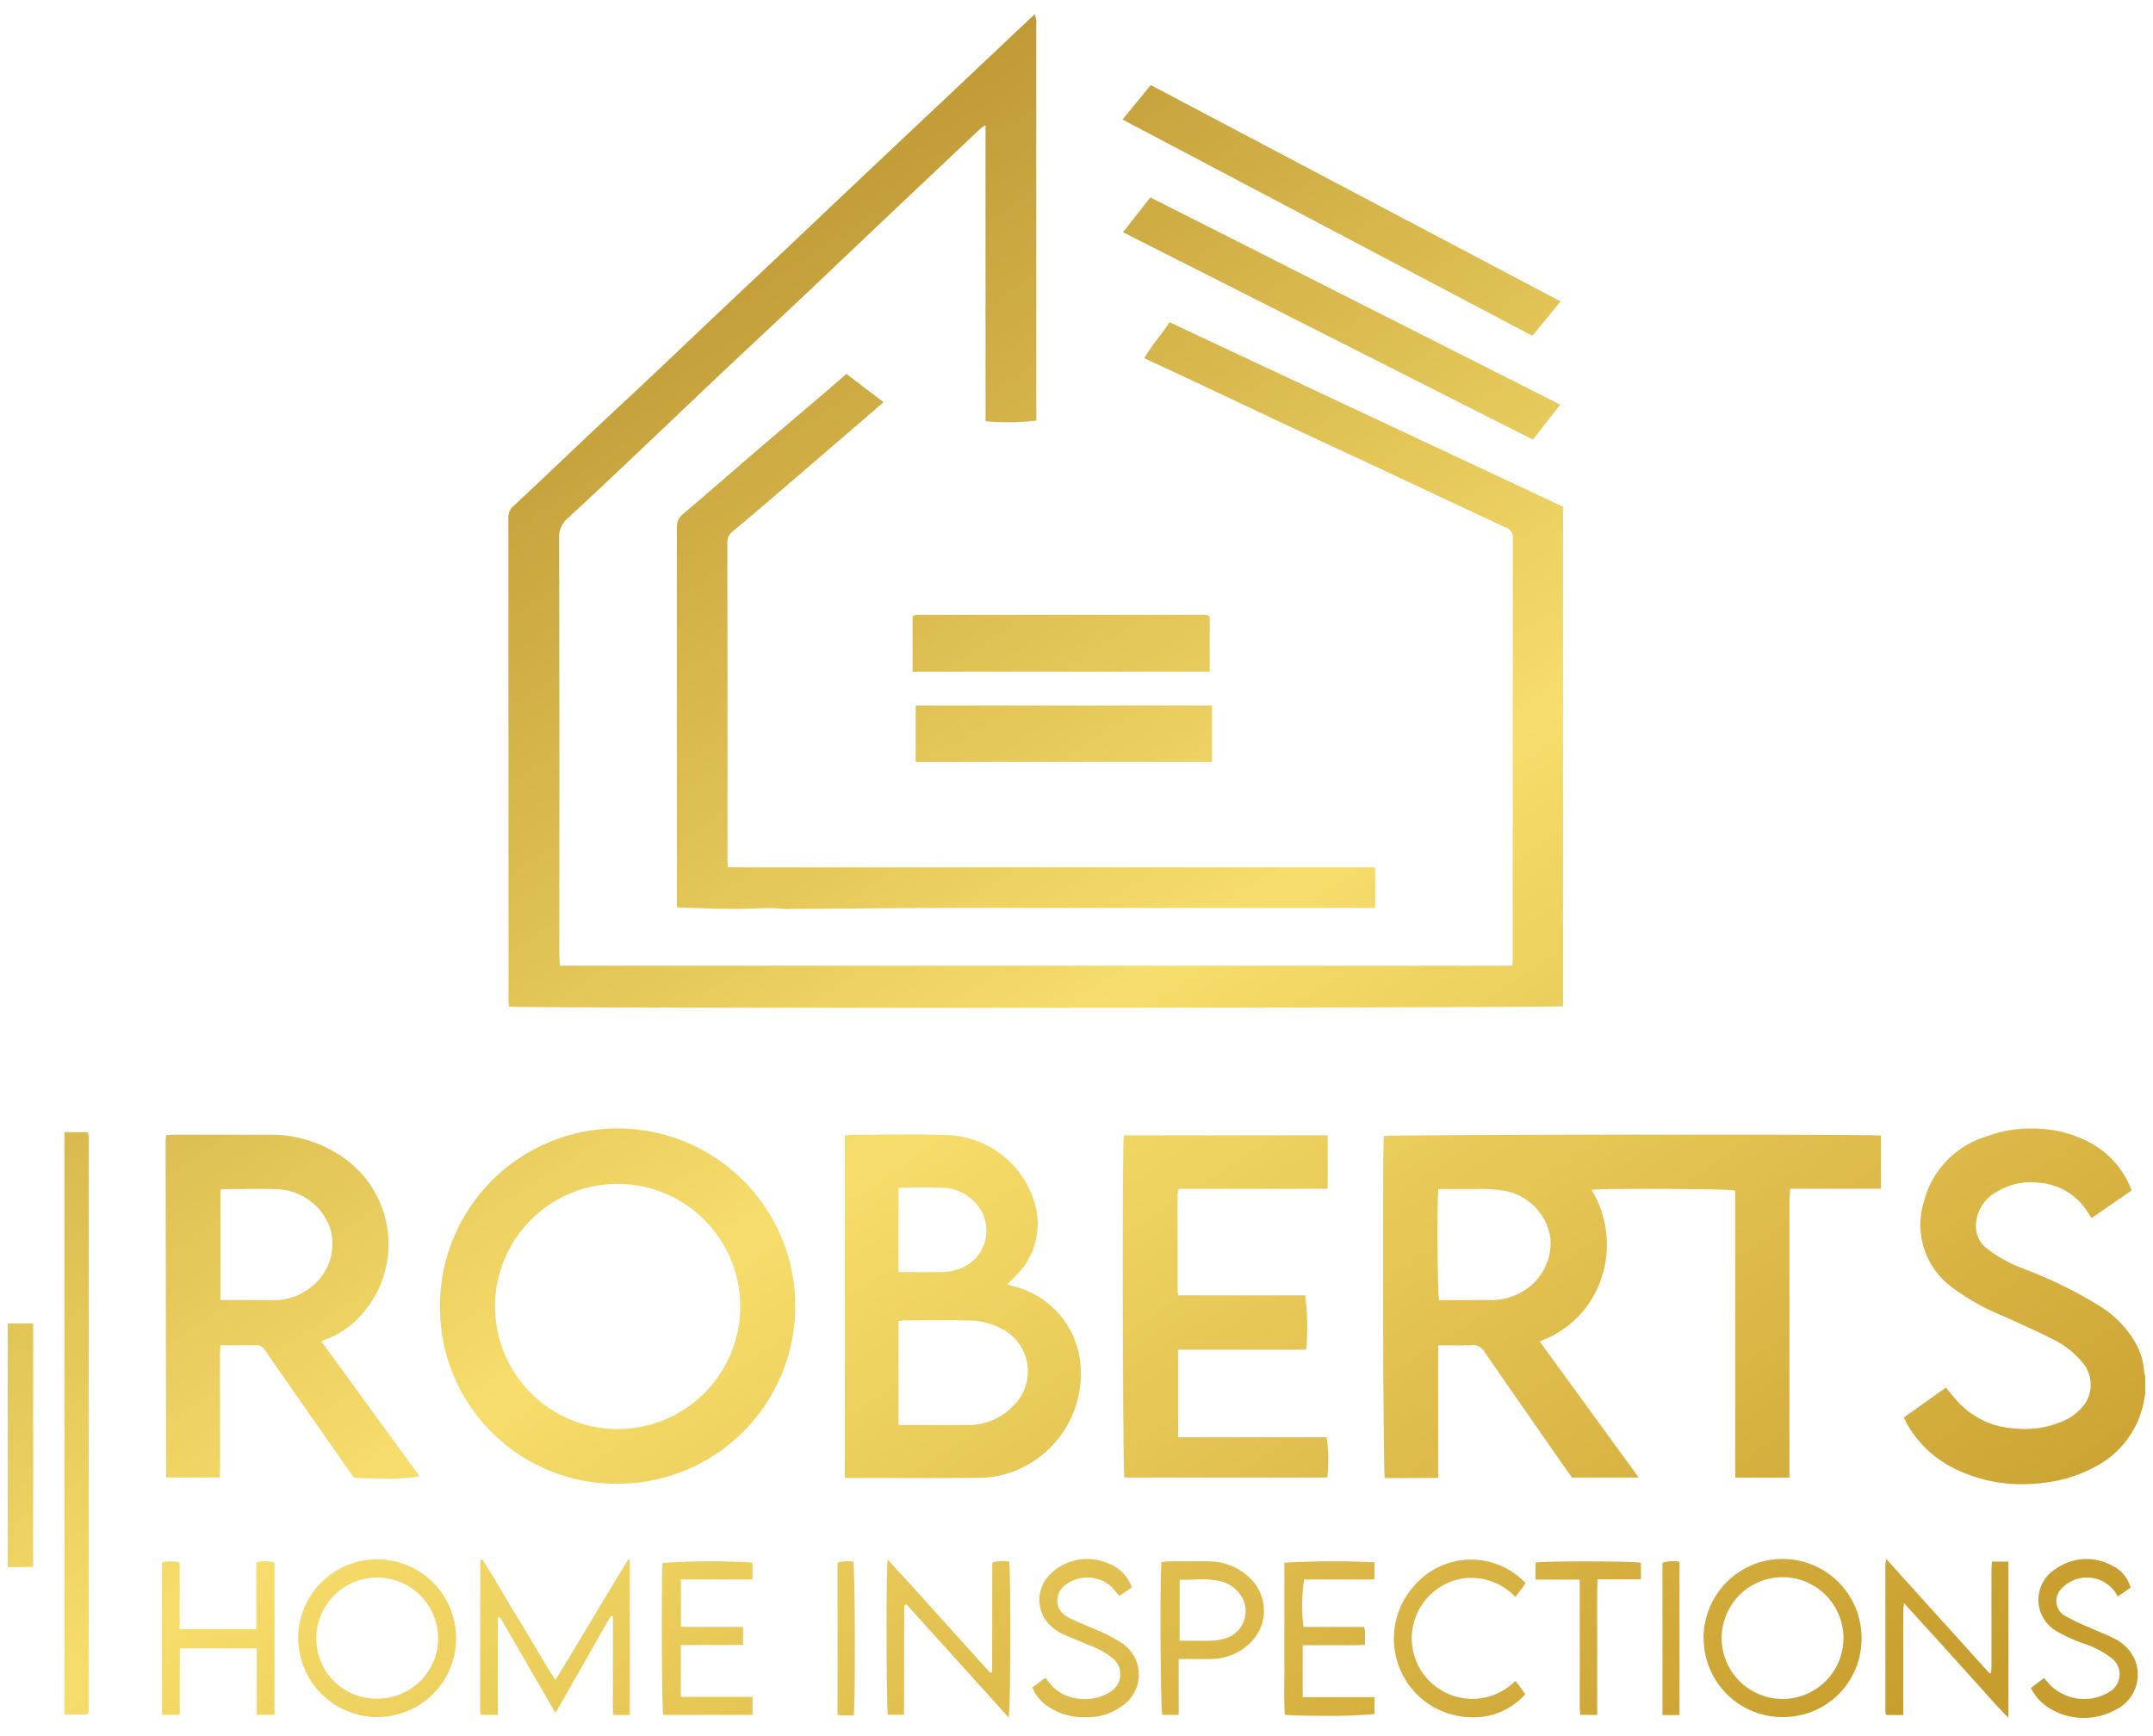 <svg xmlns="http://www.w3.org/2000/svg" width="139" height="112.113"><defs><linearGradient id="a" x1=".286" x2=".908" y1=".127" y2=".926" gradientUnits="objectBoundingBox"><stop offset="0" stop-color="#bd9733"></stop><stop offset=".463" stop-color="#f7dd6b"></stop><stop offset="1" stop-color="#c79d2d"></stop></linearGradient></defs><path fill="url(#a)" stroke="rgba(0,0,0,0)" d="M131.934 109.445a3.177 3.177 0 0 1-1.318-1.376l.845-.641c.115.13.228.245.325.373a3.12 3.12 0 0 0 3.932.5 1.309 1.309 0 0 0 .094-2.17 5.913 5.913 0 0 0-1.772-.928 10.076 10.076 0 0 1-1.864-.859 2.343 2.343 0 0 1 .043-3.966 3.44 3.44 0 0 1 3.716-.169 2.178 2.178 0 0 1 1.118 1.38l-.821.567a6.323 6.323 0 0 1-.166-.263 2.238 2.238 0 0 0-3.6-.09 1.105 1.105 0 0 0 .321 1.587 12.7 12.7 0 0 0 1.486.723c.548.25 1.117.459 1.652.733a2.723 2.723 0 0 1 1.419 1.434 2.521 2.521 0 0 1-1.267 3.2 4.252 4.252 0 0 1-4.143-.033Zm-5-1.879-2.227-2.467c-.73-.807-1.464-1.61-2.285-2.513-.024.248-.047.381-.047.515v6.716h-1.062l-.031-.031c-.011-.012-.028-.023-.031-.038a.647.647 0 0 1-.028-.148v-9.53c0-.065.018-.13.047-.339l6.676 7.393.108-.031c.006-.174.017-.349.017-.523v-6.051c0-.2.017-.391.028-.612h1.066v10.084c-.814-.809-1.508-1.629-2.227-2.426Zm-68.913-4.9a.924.924 0 0 0-.105.053.074.074 0 0 0-.024.039 1.026 1.026 0 0 0-.017.149l-.014 6.805a.541.541 0 0 1-.025.089h-1.012c-.1-.345-.125-9.31-.014-10.022 2.264 2.447 4.425 4.91 6.633 7.318a.509.509 0 0 0 .067-.032c.012-.008.028-.02.03-.033a.937.937 0 0 0 .015-.15q0-3.4.006-6.8a.2.2 0 0 1 .012-.049c0-.016.01-.032.024-.078a2.351 2.351 0 0 1 1.054-.039c.108.424.094 9.659-.028 10.063Zm33.117 5.969a5.1 5.1 0 0 1-.34-7.16 4.834 4.834 0 0 1 7.2-.169l-.661.887a3.919 3.919 0 0 0-3.256-1.212 3.909 3.909 0 1 0 3.255 6.626c.108.14.219.277.322.418s.212.3.315.449a4.46 4.46 0 0 1-3.4 1.489 5.131 5.131 0 0 1-3.431-1.324Zm-24.034.59a2.677 2.677 0 0 1-.955-1.183l.8-.61c.054.033.108.047.132.082a2.777 2.777 0 0 0 2.18 1.26 3.037 3.037 0 0 0 2.03-.524 1.338 1.338 0 0 0 .175-1.984 4.76 4.76 0 0 0-1.408-.862c-.645-.277-1.3-.531-1.944-.816a3.357 3.357 0 0 1-.636-.4 2.31 2.31 0 0 1-.138-3.5 3.364 3.364 0 0 1 3.6-.7 2.534 2.534 0 0 1 1.629 1.592l-.807.542c-.174-.2-.339-.41-.517-.6a2.334 2.334 0 0 0-2.991-.084 1.2 1.2 0 0 0 .135 2.028c.522.294 1.094.5 1.645.743a10.569 10.569 0 0 1 1.961 1.007 2.436 2.436 0 0 1-.033 4 3.712 3.712 0 0 1-2.2.741h-.193a4.1 4.1 0 0 1-2.46-.729Zm-48.356-4.342a5.1 5.1 0 0 1 10.2-.041 5.084 5.084 0 0 1-5.1 5.1h-.172a5.11 5.11 0 0 1-4.923-5.055Zm9.036.041a3.931 3.931 0 0 0-7.862-.109 3.871 3.871 0 0 0 3.9 3.943 3.912 3.912 0 0 0 3.967-3.831Zm81.7-.109a5.1 5.1 0 0 1 10.2.047 5.045 5.045 0 0 1-5.13 5.083h-.152a5.082 5.082 0 0 1-4.91-5.126Zm9.032.055a3.931 3.931 0 0 0-7.862-.046 3.931 3.931 0 0 0 7.862.046Zm-36.068 4.93c-.068-1.072-.02-2.155-.028-3.237-.007-1.109 0-2.218 0-3.327v-3.253a53.06 53.06 0 0 1 5.818-.025v1.089c-.329.028-.664.024-1 .02h-3.543a11.281 11.281 0 0 0-.041 3.06h3.913a1.868 1.868 0 0 1 .057.287c.006.267 0 .534 0 .872-.483.023-.95.02-1.411.018h-2.608v3.357h4.635v1.089a31.62 31.62 0 0 1-3.433.114c-.983-.001-1.907-.019-2.359-.064Zm-28.608.033c-.08 0-.16-.017-.267-.028v-9.828a2.14 2.14 0 0 1 1.018-.056c.112.39.139 9.284.025 9.917h-.433Zm52.991-.016v-9.832a2.2 2.2 0 0 1 1.1-.062v9.9Zm-32.29-.009c-.115-.356-.166-8.512-.055-9.867.178-.018.341-.048.5-.049.824-.006 1.648-.011 2.472 0a3.831 3.831 0 0 1 2.584.941 2.9 2.9 0 0 1 .1 4.391 3.623 3.623 0 0 1-2.515.973c-.653.012-1.307 0-2.03 0v3.609Zm1.113-4.789c.655 0 1.289.012 1.922 0a3.245 3.245 0 0 0 .887-.119 1.826 1.826 0 0 0 1.118-2.849 2.181 2.181 0 0 0-1.3-.88 6.2 6.2 0 0 0-1.736-.1c-.292.01-.588.02-.887.01Zm-33.332 4.791c-.1-.36-.137-9.1-.044-9.81a41.475 41.475 0 0 1 5.8-.022v1.088h-4.62v3.054c.685.009 1.373.007 2.07.006h1.944v1.157c-.709.017-1.41.015-2.111.012-.633 0-1.267 0-1.907.009v3.343h4.628v1.158Zm-3.224 0c-.057-.531-.02-1.064-.026-1.594s0-1.076 0-1.613v-3.155l-.126-.036c-1.2 2.056-2.35 4.142-3.589 6.268-1.217-2.106-2.39-4.136-3.567-6.165-.008-.014-.061 0-.155 0v6.29h-1.05a.4.4 0 0 1-.032-.03c-.011-.012-.026-.026-.028-.039-.011-.117-.027-.233-.027-.35q0-4.765.01-9.53c0-.026.034-.051.091-.133.857 1.279 1.571 2.615 2.373 3.9s1.518 2.59 2.382 3.928c1.632-2.635 3.133-5.234 4.711-7.785l.1.037v10.012Zm62.424-.006c-.011-.18-.034-.373-.034-.565v-8.166h-2.851v-1.1c.464-.109 6.4-.1 6.8.013v1.07h-2.8c-.048 1.493-.016 2.945-.022 4.4s0 2.88 0 4.357Zm-91.563 0q-.012-4.917 0-9.844a2.173 2.173 0 0 1 1.136.015v4.3h4.958v-4.319a2.117 2.117 0 0 1 1.166.022v9.82h-1.142v-4.286h-4.965c0 .459-.007.922-.009 1.386v2.901Zm-6.3-.026v-37.6h1.467l.039.036c.012.012.03.025.031.039a2.2 2.2 0 0 1 .033.3q0 18.524-.006 37.047a.22.22 0 0 1-.022.1.456.456 0 0 1-.071.082ZM0 84.532h1.639v15.718L0 100.266ZM125.681 93.9a7.131 7.131 0 0 1-3.045-2.848c-.074-.128-.13-.266-.218-.449l2.709-1.929c.344.4.644.8 1 1.142a5.335 5.335 0 0 0 3.478 1.495 6.109 6.109 0 0 0 3.325-.584 3.37 3.37 0 0 0 1.227-1.087 2.233 2.233 0 0 0-.076-2.417 5.794 5.794 0 0 0-2.186-1.739c-1.03-.522-2.09-.986-3.143-1.463a14.7 14.7 0 0 1-3.312-1.887 5 5 0 0 1-1.744-5.421 5.947 5.947 0 0 1 4.062-4.26 8.093 8.093 0 0 1 3.209-.5 7.627 7.627 0 0 1 3.642 1.006 5.712 5.712 0 0 1 2.506 2.988l-2.579 1.781c-.168-.251-.31-.492-.48-.711a4.046 4.046 0 0 0-2.922-1.571 4.164 4.164 0 0 0-2.749.607 2.5 2.5 0 0 0-1.319 2.223 1.8 1.8 0 0 0 .685 1.4 9.19 9.19 0 0 0 2.41 1.333 27.852 27.852 0 0 1 4.909 2.407 6.72 6.72 0 0 1 2.292 2.356 4.206 4.206 0 0 1 .547 1.706 3.846 3.846 0 0 0 .091.483v1.11c-.061.31-.106.625-.187.93a6.04 6.04 0 0 1-3.078 3.8 8.886 8.886 0 0 1-3.137 1 11 11 0 0 1-1.559.113 9.711 9.711 0 0 1-4.358-1.014ZM27.912 83.867a11.47 11.47 0 1 1 11.844 11.009c-.142.005-.283.008-.424.008a11.374 11.374 0 0 1-11.42-11.017Zm3.549-.464a7.914 7.914 0 0 0 15.828.067 7.914 7.914 0 0 0-15.828-.07Zm-9.113 11.085c-.741-1.059-1.493-2.13-2.241-3.2q-1.47-2.105-2.937-4.212l-.6-.867a.552.552 0 0 0-.5-.267c-.757.012-1.514 0-2.333 0-.012.24-.033.466-.033.692q0 3.554.006 7.108c0 .233-.023.467-.037.735h-3.392l-.026-.03c-.01-.013-.028-.026-.028-.039q-.02-10.812-.036-21.625c0-.116.017-.233.03-.413.206-.009.371-.023.535-.023h6.059a8.061 8.061 0 0 1 4.23 1.088 6.819 6.819 0 0 1 1.684 10.653 5.625 5.625 0 0 1-2.2 1.469 2.4 2.4 0 0 0-.272.143l3.165 4.353c1.052 1.446 2.11 2.9 3.171 4.353a13.6 13.6 0 0 1-2.454.137 25.875 25.875 0 0 1-1.791-.055ZM17.08 83.029a3.8 3.8 0 0 0 2.352-.733 3.511 3.511 0 0 0 1.337-4.042 3.8 3.8 0 0 0-3.416-2.392c-1.075-.034-2.153-.009-3.229-.006a3.7 3.7 0 0 0-.388.039v7.13c.7 0 1.384-.006 2.052-.006.434-.001.863.002 1.292.01Zm72.913 11.485h-1.091c-.11-.376-.155-21.262-.055-22.083.341-.1 31.307-.133 32.087-.03v3.431h-5.86c-.018.311-.046.573-.046.835v17.817h-3.5V75.949c-.4-.115-8.565-.149-9.274-.044a6.822 6.822 0 0 1 .645 5.676 6.49 6.49 0 0 1-4 4.107l6.4 8.794h-4.309c-.249-.352-.53-.745-.806-1.141-1.611-2.313-3.227-4.624-4.826-6.946a.875.875 0 0 0-.854-.461c-.7.038-1.406.01-2.155.01V94.5c-.51.009-1.012.012-1.509.012Zm5.685-11.486a4.033 4.033 0 0 0 2.236-.63 3.606 3.606 0 0 0 1.667-3.484 3.665 3.665 0 0 0-2.681-2.893 8.672 8.672 0 0 0-2.045-.166c-.821-.007-1.642 0-2.492 0-.095.995-.058 6.782.046 7.171h1.958c.438-.007.875-.005 1.311.002Zm-39.1 11.485h-2.252c-.081 0-.162-.011-.283-.02V72.39c.153-.015.282-.037.411-.037 1.986 0 3.974-.062 5.956.012a6.107 6.107 0 0 1 5.882 4.364 4.753 4.753 0 0 1-.685 4.128A10.354 10.354 0 0 1 64.525 82a2.286 2.286 0 0 0 .333.113 5.7 5.7 0 0 1 4.366 4.78 6.743 6.743 0 0 1-3.524 6.845 6.423 6.423 0 0 1-2.89.76q-2.177.019-4.354.016Zm1.315-10.18a2.6 2.6 0 0 0-.381.057v6.7h.5c1.329 0 2.658.012 3.986 0a3.954 3.954 0 0 0 2.886-1.209 3.08 3.08 0 0 0-.692-4.99 4.433 4.433 0 0 0-2.063-.549 78.18 78.18 0 0 0-1.746-.017c-.832-.003-1.663.006-2.494.008Zm2.289-3.115a3.867 3.867 0 0 0 1.132-.171 2.622 2.622 0 0 0 1.52-3.818 3 3 0 0 0-2.6-1.463c-.788-.042-1.581-.01-2.371-.007-.112 0-.224.022-.353.035v5.422h1.514c.387-.002.771-.001 1.155.002Zm11.911 13.265c-.109-.351-.153-21.2-.04-22.1h13.162v3.45c-.811 0-1.611.007-2.413.009s-1.582 0-2.373 0h-4.841a2.554 2.554 0 0 0-.062.387v6.15a3.24 3.24 0 0 0 .04.338h8.2a16.058 16.058 0 0 1 .062 3.5c-.358.019-.724.016-1.092.014h-7.173v5.649h9.587a9.874 9.874 0 0 1 .04 2.6ZM32.359 64.077c-.009-.138-.028-.284-.028-.431q0-15.582-.01-31.163a.905.905 0 0 1 .334-.731c1.767-1.648 3.512-3.319 5.27-4.977 1.087-1.025 2.185-2.037 3.273-3.062 1.173-1.1 2.339-2.216 3.51-3.324q1.367-1.3 2.736-2.589l3.335-3.143C51.9 13.6 53.017 12.53 54.14 11.47q3.039-2.87 6.082-5.734 2.855-2.694 5.707-5.389c.109-.1.219-.2.374-.347a2.448 2.448 0 0 1 .097.336 2.807 2.807 0 0 1 0 .353l.006 25.011v.539a16.281 16.281 0 0 1-3.279.04V7.165a3 3 0 0 0-.333.224q-3.2 3.022-6.4 6.049c-1.584 1.5-3.161 3.01-4.749 4.508-1.927 1.819-3.866 3.624-5.794 5.443-1.781 1.681-3.549 3.374-5.328 5.057-1.45 1.37-2.895 2.746-4.366 4.092a1.546 1.546 0 0 0-.56 1.255q.026 11.245.014 22.49v4.538c0 .2.019.394.03.612h61.5c.009-.181.023-.344.023-.507q0-13.54.008-27.079a.67.67 0 0 0-.465-.713C94.248 32 91.812 30.842 89.368 29.7c-2.124-1-4.254-1.98-6.378-2.976-2.307-1.082-4.609-2.175-6.915-3.26-.877-.413-1.76-.816-2.7-1.252.477-.835 1.108-1.522 1.633-2.325l25.4 11.911v32.253c-.206.064-21.01.1-39.557.1-14.841.001-28.23-.022-28.492-.074Zm18.1-6.3c-.2 0-.392-.016-.589-.032s-.4-.034-.6-.032c-.833.007-1.666.063-2.5.055-1.171-.011-2.342-.063-3.571-.1v-24.51a1.055 1.055 0 0 1 .413-.9c1.678-1.423 3.334-2.872 5-4.305 1.286-1.1 2.583-2.195 3.872-3.294.547-.466 1.087-.94 1.659-1.436l2.4 1.823c-.487.423-.926.806-1.367 1.186q-2.825 2.43-5.652 4.857-1.357 1.164-2.727 2.312a.859.859 0 0 0-.34.73q.015 10.237.008 20.474c0 .133.012.266.022.467 1.045.016 2.086.014 3.124.011h38.67V57.7H61.769c-3.769 0-7.537.049-11.306.068Zm8.159-9.5v-3.639h19.13v3.638Zm-.2-5.829v-3.562l.057-.05c.013-.01.025-.026.041-.03a.993.993 0 0 1 .2-.033h18.529a1.031 1.031 0 0 1 .151.01.311.311 0 0 1 .095.033 1.134 1.134 0 0 1 .109.076v3.557ZM72 14.075l1.769-2.249 26.462 13.383-1.764 2.256ZM71.972 6.8l1.819-2.226 26.461 13.968-1.821 2.221Z" data-name="Uni&#xE3;o 2" transform="translate(.5 .92)"></path></svg>